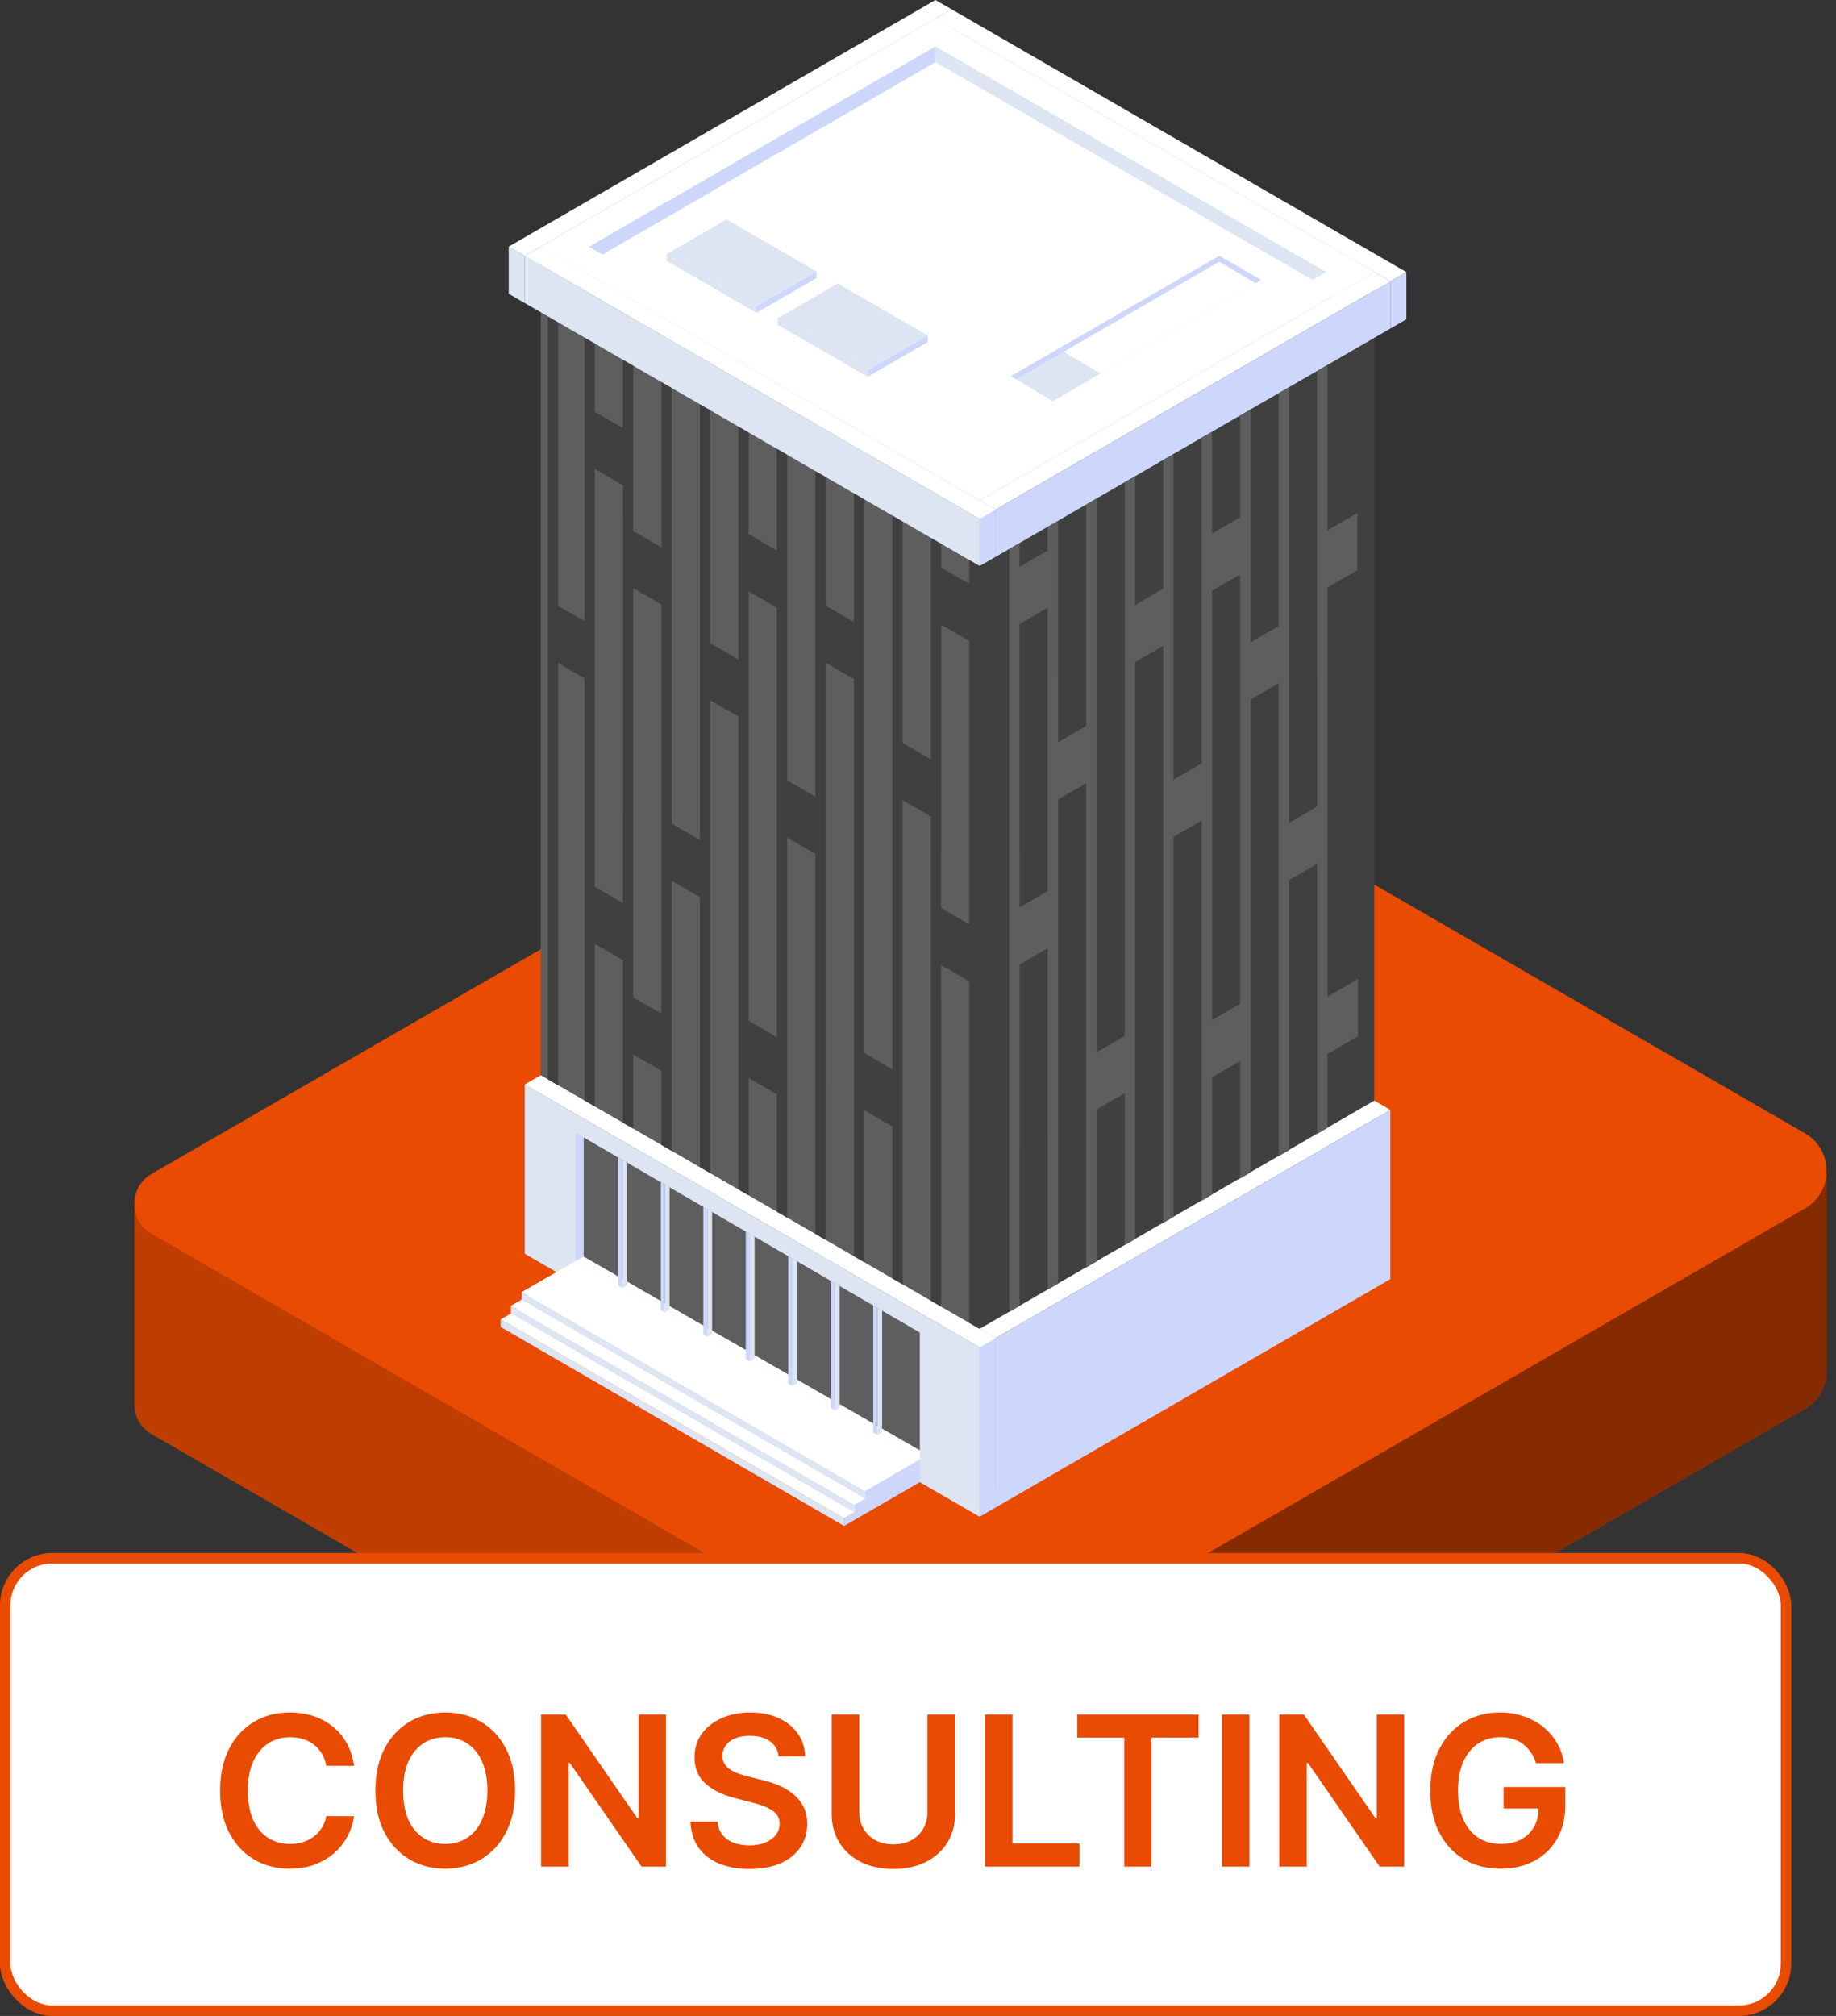 <svg width="123" height="135" viewBox="0 0 123 135" fill="none" xmlns="http://www.w3.org/2000/svg">
<rect x="0" y="0" width="123" height="135" fill="#333333" stroke="none"/>
<path d="M121.546 79.348C121.366 79.164 121.156 79 120.915 78.861L70.663 49.86C68.952 48.872 66.843 48.873 65.132 49.862L11.822 80.619H9V94.016C8.994 94.804 9.381 95.594 10.161 96.044L60.311 124.986C62.63 126.325 65.487 126.324 67.806 124.983L120.917 94.341C121.881 93.783 122.364 92.811 122.369 91.836H122.37V78.376L121.546 79.348Z" fill="#C03D00"/>
<path d="M120.92 80.924L67.809 111.567C67.43 111.785 67.036 111.965 66.633 112.112V125.528C67.036 125.381 67.43 125.201 67.809 124.982L120.92 94.339C121.884 93.782 122.367 92.81 122.372 91.835H122.373V78.404C122.373 79.384 121.889 80.363 120.92 80.924Z" fill="#862B00"/>
<path d="M120.916 75.887L70.665 46.887C68.953 45.899 66.844 45.899 65.133 46.889L10.161 78.606C8.613 79.5 8.613 81.734 10.162 82.628L60.312 111.57C62.631 112.909 65.489 112.907 67.807 111.567L120.918 80.924C122.856 79.804 122.855 77.006 120.916 75.887Z" fill="#E84B01"/>
<path d="M35.153 17.137L34.08 16.515V19.675L35.153 20.296V17.137Z" fill="#DDE5F2"/>
<path d="M62.668 0L34.08 16.517L35.153 17.139L63.742 0.621L62.668 0Z" fill="white"/>
<path d="M63.745 0.619L35.156 17.137V20.296L63.745 3.776V0.619Z" fill="#CDD7FC"/>
<path d="M93.147 18.844L94.219 18.222V21.381L93.147 22.001V18.844Z" fill="#CDD7FC"/>
<path d="M63.744 0.619L94.218 18.221L93.145 18.843L62.67 1.24L63.744 0.619Z" fill="white"/>
<path d="M62.67 1.241L93.145 18.844V22.001L62.67 4.396V1.241Z" fill="#DDE5F2"/>
<path d="M65.63 33.51V100.333L36.228 83.351V16.527L65.63 33.51Z" fill="#5E5E5E"/>
<path d="M65.627 33.51V100.333L92.068 85.049V18.225L65.627 33.51Z" fill="#404040"/>
<path d="M36.228 16.526L65.63 33.508L92.07 18.224L62.669 1.242L36.228 16.526Z" fill="white"/>
<path d="M65.629 31.642L39.458 16.525L62.67 3.108L88.841 18.224L65.629 31.642ZM62.669 1.242L36.228 16.526L65.63 33.508L92.07 18.224L62.669 1.242Z" fill="white"/>
<path d="M39.457 16.525L62.669 3.107V4.163L40.361 17.047L39.457 16.525Z" fill="#CDD7FC"/>
<path d="M88.841 18.223L62.67 3.107V4.162L87.937 18.745L88.841 18.223Z" fill="#DDE5F2"/>
<path d="M66.7 34.127L65.627 33.505V36.666L66.7 37.286V34.127Z" fill="#DDE5F2"/>
<path d="M92.068 18.225L65.627 33.509L66.7 34.13L93.141 18.846L92.068 18.225Z" fill="white"/>
<path d="M93.141 18.847L66.699 34.132L66.699 37.291L93.141 22.005V18.847Z" fill="#CDD7FC"/>
<path d="M65.627 34.748L66.7 34.127V37.287L65.627 37.907V34.748Z" fill="#CDD7FC"/>
<path d="M36.23 16.519L66.704 34.13L65.631 34.751L35.156 17.14L36.23 16.519Z" fill="white"/>
<path d="M35.156 17.137L65.631 34.748V37.907L35.156 20.294V17.137Z" fill="#DDE5F2"/>
<path d="M66.7 89.613L65.627 88.991V100.332L66.7 100.952V89.613Z" fill="#DDE5F2"/>
<path d="M92.068 73.702L65.627 88.991L66.7 89.612L93.141 74.323L92.068 73.702Z" fill="white"/>
<path d="M93.143 74.323L66.701 89.613L66.701 100.952L93.143 85.66V74.323Z" fill="#CDD7FC"/>
<path d="M65.627 90.235L66.7 89.614V100.954L65.627 101.574V90.235Z" fill="#CDD7FC"/>
<path d="M36.23 72.004L66.704 89.614L65.631 90.235L35.156 72.624L36.23 72.004Z" fill="white"/>
<path d="M35.156 72.624L65.631 90.235V101.574L35.156 83.961V72.624Z" fill="#DDE5F2"/>
<path d="M64.94 37.51L65.632 37.91L65.632 88.994L64.939 88.594L64.94 37.51Z" fill="#404040"/>
<path d="M62.358 36.02L63.05 36.42L63.049 87.504L62.357 87.103L62.358 36.02Z" fill="#404040"/>
<path d="M59.784 34.531L60.476 34.931L60.475 86.015L59.783 85.614L59.784 34.531Z" fill="#404040"/>
<path d="M57.206 33.041L57.898 33.441L57.897 84.524L57.205 84.124L57.206 33.041Z" fill="#404040"/>
<path d="M54.624 31.55L55.316 31.951L55.315 83.034L54.623 82.634L54.624 31.55Z" fill="#404040"/>
<path d="M52.045 30.06L52.738 30.46L52.737 81.544L52.045 81.143L52.045 30.06Z" fill="#404040"/>
<path d="M49.467 28.57L50.159 28.97L50.159 80.054L49.467 79.653L49.467 28.57Z" fill="#404040"/>
<path d="M46.889 27.079L47.581 27.479L47.581 78.562L46.889 78.162L46.889 27.079Z" fill="#404040"/>
<path d="M44.311 25.59L45.003 25.989L45.002 77.073L44.31 76.673L44.311 25.59Z" fill="#404040"/>
<path d="M41.733 24.1L42.425 24.5L42.424 75.584L41.732 75.183L41.733 24.1Z" fill="#404040"/>
<path d="M39.155 22.608L39.847 23.008L39.846 74.092L39.154 73.691L39.155 22.608Z" fill="#404040"/>
<path d="M36.702 21.198L37.394 21.598L37.393 72.682L36.701 72.281L36.702 21.198Z" fill="#404040"/>
<path d="M62.885 37.907L65.037 39.151L65.035 42.98L62.883 41.734L62.885 37.907Z" fill="#404040"/>
<path d="M62.885 60.714L65.037 61.958L65.035 65.786L62.883 64.54L62.885 60.714Z" fill="#404040"/>
<path d="M60.301 49.657L62.453 50.901L62.451 54.73L60.299 53.484L60.301 49.657Z" fill="#404040"/>
<path d="M52.621 52.192L54.773 53.436L54.771 57.265L52.619 56.019L52.621 52.192Z" fill="#404040"/>
<path d="M55.125 40.446L57.277 41.69L57.275 45.519L55.123 44.273L55.125 40.446Z" fill="#404040"/>
<path d="M57.726 70.422L59.878 71.666L59.877 75.495L57.725 74.249L57.726 70.422Z" fill="#404040"/>
<path d="M47.429 42.983L49.582 44.227L49.58 48.056L47.428 46.81L47.429 42.983Z" fill="#404040"/>
<path d="M42.269 66.701L44.421 67.945L44.42 71.773L42.268 70.528L42.269 66.701Z" fill="#404040"/>
<path d="M44.867 55.078L47.019 56.322L47.017 60.15L44.865 58.905L44.867 55.078Z" fill="#404040"/>
<path d="M49.99 35.678L52.142 36.922L52.14 40.751L49.988 39.505L49.99 35.678Z" fill="#404040"/>
<path d="M49.99 68.266L52.142 69.51L52.14 73.339L49.988 72.093L49.99 68.266Z" fill="#404040"/>
<path d="M42.304 35.495L44.457 36.739L44.455 40.567L42.303 39.321L42.304 35.495Z" fill="#404040"/>
<path d="M37.172 40.448L39.324 41.692L39.322 45.52L37.17 44.275L37.172 40.448Z" fill="#404040"/>
<path d="M39.748 59.326L41.9 60.57L41.898 64.398L39.746 63.153L39.748 59.326Z" fill="#404040"/>
<path d="M39.748 27.52L41.9 28.764L41.898 32.593L39.746 31.347L39.748 27.52Z" fill="#404040"/>
<path d="M68.303 36.372L67.611 36.772L67.612 87.856L68.304 87.455L68.303 36.372Z" fill="#5E5E5E"/>
<path d="M70.887 34.883L70.195 35.282L70.196 86.366L70.888 85.966L70.887 34.883Z" fill="#5E5E5E"/>
<path d="M73.465 33.393L72.773 33.793L72.774 84.877L73.466 84.476L73.465 33.393Z" fill="#5E5E5E"/>
<path d="M76.044 31.902L75.352 32.302L75.352 83.386L76.044 82.985L76.044 31.902Z" fill="#5E5E5E"/>
<path d="M78.616 30.414L77.924 30.814L77.924 81.897L78.616 81.497L78.616 30.414Z" fill="#5E5E5E"/>
<path d="M81.2 28.922L80.508 29.322L80.508 80.405L81.201 80.005L81.2 28.922Z" fill="#5E5E5E"/>
<path d="M83.774 27.433L83.082 27.833L83.083 78.917L83.775 78.516L83.774 27.433Z" fill="#5E5E5E"/>
<path d="M86.354 25.942L85.662 26.342L85.663 77.426L86.355 77.025L86.354 25.942Z" fill="#5E5E5E"/>
<path d="M88.928 24.453L88.236 24.853L88.237 75.936L88.929 75.536L88.928 24.453Z" fill="#5E5E5E"/>
<path d="M70.353 36.771L68.201 38.015L68.203 41.844L70.355 40.598L70.353 36.771Z" fill="#5E5E5E"/>
<path d="M70.353 59.578L68.201 60.822L68.203 64.65L70.355 63.405L70.353 59.578Z" fill="#5E5E5E"/>
<path d="M72.945 48.519L70.793 49.763L70.795 53.592L72.947 52.346L72.945 48.519Z" fill="#5E5E5E"/>
<path d="M80.621 51.056L78.469 52.3L78.471 56.129L80.623 54.883L80.621 51.056Z" fill="#5E5E5E"/>
<path d="M78.119 39.309L75.967 40.553L75.969 44.382L78.121 43.136L78.119 39.309Z" fill="#5E5E5E"/>
<path d="M75.513 69.286L73.361 70.53L73.363 74.358L75.515 73.113L75.513 69.286Z" fill="#5E5E5E"/>
<path d="M85.81 41.843L83.658 43.087L83.66 46.916L85.812 45.67L85.81 41.843Z" fill="#5E5E5E"/>
<path d="M90.976 65.563L88.824 66.807L88.826 70.636L90.978 69.39L90.976 65.563Z" fill="#5E5E5E"/>
<path d="M88.379 53.938L86.227 55.182L86.228 59.011L88.38 57.765L88.379 53.938Z" fill="#5E5E5E"/>
<path d="M83.25 34.541L81.098 35.785L81.099 39.614L83.251 38.368L83.25 34.541Z" fill="#5E5E5E"/>
<path d="M83.25 67.13L81.098 68.374L81.099 72.202L83.251 70.956L83.25 67.13Z" fill="#5E5E5E"/>
<path d="M90.933 34.358L88.781 35.602L88.783 39.431L90.935 38.185L90.933 34.358Z" fill="#5E5E5E"/>
<path d="M56.551 101.679V102.188L33.541 88.863V88.355L56.551 101.679Z" fill="#DDE5F2"/>
<path d="M33.541 88.355L56.551 101.679L61.624 98.748L38.566 85.459L33.541 88.355Z" fill="white"/>
<path d="M56.549 101.679V102.188L61.622 99.257V98.749L56.549 101.679Z" fill="#CDD7FC"/>
<path d="M57.239 100.77V101.278L34.228 87.954V87.446L57.239 100.77Z" fill="#DDE5F2"/>
<path d="M34.228 87.445L57.239 100.77L61.62 98.24L38.562 84.951L34.228 87.445Z" fill="white"/>
<path d="M57.24 100.77V101.278L61.622 98.749V98.241L57.24 100.77Z" fill="#CDD7FC"/>
<path d="M61.622 97.126L39.091 84.14L38.565 84.445L61.622 97.74V97.126Z" fill="white"/>
<path d="M39.092 84.139V76.165L61.623 89.238V97.124L39.092 84.139Z" fill="#5E5E5E"/>
<path d="M38.565 75.862V84.445L39.091 84.14V76.166L38.565 75.862Z" fill="#CDD7FC"/>
<path d="M41.693 77.664L42.01 77.848V86.066L41.693 86.249V77.664Z" fill="#DDE5F2"/>
<path d="M41.42 77.505L41.694 77.665V86.249L41.42 86.09V77.505Z" fill="#CDD7FC"/>
<path d="M44.541 79.319L44.858 79.502V87.708L44.541 87.892L44.541 79.319Z" fill="#DDE5F2"/>
<path d="M44.268 79.16L44.542 79.32L44.542 87.893L44.268 87.733V79.16Z" fill="#CDD7FC"/>
<path d="M47.389 80.97L47.705 81.154V89.349L47.389 89.532V80.97Z" fill="#DDE5F2"/>
<path d="M47.115 80.811L47.389 80.97V89.532L47.115 89.373V80.811Z" fill="#CDD7FC"/>
<path d="M50.236 82.622L50.553 82.806V90.99L50.236 91.173V82.622Z" fill="#DDE5F2"/>
<path d="M49.963 82.463L50.237 82.622L50.237 91.173L49.963 91.013V82.463Z" fill="#CDD7FC"/>
<path d="M53.082 84.277L53.399 84.46V92.633L53.082 92.816V84.277Z" fill="#DDE5F2"/>
<path d="M52.81 84.118L53.085 84.277L53.085 92.816L52.81 92.657V84.118Z" fill="#CDD7FC"/>
<path d="M55.932 85.928L56.248 86.112V94.274L55.932 94.457V85.928Z" fill="#DDE5F2"/>
<path d="M55.658 85.769L55.932 85.928L55.932 94.457L55.658 94.297V85.769Z" fill="#CDD7FC"/>
<path d="M58.779 87.581L59.096 87.765V95.916L58.779 96.1V87.581Z" fill="#DDE5F2"/>
<path d="M58.5 87.422L58.774 87.581V96.1L58.5 95.94V87.422Z" fill="#CDD7FC"/>
<path d="M57.961 99.851V100.359L34.951 87.035V86.527L57.961 99.851Z" fill="#DDE5F2"/>
<path d="M34.951 86.527L57.961 99.852L61.623 97.735L38.565 84.445L34.951 86.527Z" fill="white"/>
<path d="M57.961 99.851V100.359L61.623 98.242V97.734L57.961 99.851Z" fill="#CDD7FC"/>
<path d="M84.489 18.746L70.527 26.87L67.728 25.191L81.691 17.131L84.489 18.746Z" fill="#DDE5F2"/>
<path d="M81.691 17.131V17.529L68.08 25.402L67.728 25.191L81.691 17.131Z" fill="#CDD7FC"/>
<path d="M81.69 17.528L84.124 18.957L73.724 25.009L71.248 23.568L81.69 17.528Z" fill="white"/>
<path d="M73.725 25.011L73.345 25.232L71.25 24.013V23.57L73.725 25.011Z" fill="#DDE5F2"/>
<path d="M81.688 17.13V17.528L84.121 18.958L84.486 18.746L81.688 17.13Z" fill="#CDD7FC"/>
<path d="M50.68 20.495V20.946L54.695 18.625V18.174L50.68 20.495Z" fill="#CDD7FC"/>
<path d="M44.656 17.018L50.68 20.495L54.696 18.174L48.672 14.697L44.656 17.018Z" fill="#DDE5F2"/>
<path d="M50.68 20.495V20.946L44.656 17.469V17.017L50.68 20.495Z" fill="#DDE5F2"/>
<path d="M58.131 24.781V25.232L62.147 22.912V22.46L58.131 24.781Z" fill="#CDD7FC"/>
<path d="M52.107 21.304L58.131 24.781L62.147 22.46L56.123 18.983L52.107 21.304Z" fill="#DDE5F2"/>
<path d="M58.131 24.781V25.232L52.107 21.755V21.304L58.131 24.781Z" fill="#DDE5F2"/>
<rect x="0.35" y="104.35" width="119.3" height="30.3" rx="3.15" fill="white"/>
<path d="M23.72 118.254H21.86C21.807 117.949 21.709 117.679 21.567 117.443C21.424 117.205 21.247 117.002 21.035 116.837C20.823 116.671 20.581 116.547 20.309 116.464C20.041 116.378 19.75 116.335 19.439 116.335C18.885 116.335 18.395 116.474 17.967 116.752C17.54 117.027 17.205 117.432 16.963 117.965C16.721 118.496 16.6 119.143 16.6 119.909C16.6 120.688 16.721 121.344 16.963 121.878C17.208 122.408 17.543 122.809 17.967 123.081C18.395 123.349 18.884 123.484 19.434 123.484C19.739 123.484 20.024 123.444 20.289 123.364C20.558 123.281 20.798 123.161 21.01 123.001C21.225 122.842 21.406 122.647 21.552 122.415C21.701 122.183 21.804 121.918 21.86 121.619L23.72 121.629C23.65 122.113 23.499 122.567 23.267 122.991C23.038 123.416 22.738 123.79 22.367 124.115C21.996 124.437 21.562 124.688 21.065 124.871C20.567 125.05 20.016 125.139 19.409 125.139C18.514 125.139 17.715 124.932 17.013 124.518C16.31 124.103 15.757 123.505 15.352 122.723C14.948 121.941 14.746 121.003 14.746 119.909C14.746 118.812 14.95 117.874 15.357 117.095C15.765 116.313 16.32 115.715 17.023 115.3C17.725 114.886 18.521 114.679 19.409 114.679C19.976 114.679 20.503 114.759 20.99 114.918C21.477 115.077 21.912 115.31 22.293 115.619C22.674 115.924 22.987 116.298 23.232 116.742C23.481 117.183 23.643 117.687 23.72 118.254ZM34.507 119.909C34.507 121.006 34.301 121.946 33.89 122.728C33.482 123.507 32.926 124.103 32.22 124.518C31.517 124.932 30.72 125.139 29.828 125.139C28.937 125.139 28.138 124.932 27.432 124.518C26.729 124.1 26.172 123.502 25.762 122.723C25.354 121.941 25.15 121.003 25.15 119.909C25.15 118.812 25.354 117.874 25.762 117.095C26.172 116.313 26.729 115.715 27.432 115.3C28.138 114.886 28.937 114.679 29.828 114.679C30.72 114.679 31.517 114.886 32.22 115.3C32.926 115.715 33.482 116.313 33.89 117.095C34.301 117.874 34.507 118.812 34.507 119.909ZM32.652 119.909C32.652 119.137 32.531 118.486 32.289 117.955C32.051 117.422 31.719 117.019 31.295 116.747C30.871 116.472 30.382 116.335 29.828 116.335C29.275 116.335 28.786 116.472 28.362 116.747C27.937 117.019 27.604 117.422 27.362 117.955C27.124 118.486 27.004 119.137 27.004 119.909C27.004 120.681 27.124 121.334 27.362 121.868C27.604 122.398 27.937 122.801 28.362 123.076C28.786 123.348 29.275 123.484 29.828 123.484C30.382 123.484 30.871 123.348 31.295 123.076C31.719 122.801 32.051 122.398 32.289 121.868C32.531 121.334 32.652 120.681 32.652 119.909ZM44.617 114.818V125H42.977L38.179 118.065H38.095V125H36.25V114.818H37.901L42.694 121.759H42.783V114.818H44.617ZM52.161 117.617C52.114 117.183 51.919 116.845 51.574 116.603C51.233 116.361 50.788 116.24 50.242 116.24C49.857 116.24 49.527 116.298 49.252 116.414C48.977 116.53 48.767 116.687 48.621 116.886C48.475 117.085 48.401 117.312 48.397 117.567C48.397 117.78 48.445 117.964 48.541 118.119C48.641 118.275 48.775 118.408 48.944 118.517C49.113 118.623 49.3 118.713 49.506 118.786C49.711 118.858 49.919 118.92 50.127 118.969L51.082 119.208C51.466 119.298 51.836 119.419 52.191 119.571C52.548 119.723 52.868 119.916 53.15 120.148C53.435 120.38 53.66 120.66 53.826 120.988C53.992 121.316 54.075 121.701 54.075 122.141C54.075 122.738 53.922 123.263 53.617 123.717C53.312 124.168 52.872 124.521 52.295 124.776C51.721 125.028 51.027 125.154 50.212 125.154C49.42 125.154 48.732 125.031 48.149 124.786C47.569 124.541 47.114 124.183 46.786 123.712C46.462 123.242 46.286 122.668 46.259 121.992H48.074C48.101 122.347 48.21 122.642 48.402 122.877C48.594 123.112 48.845 123.288 49.153 123.404C49.464 123.52 49.812 123.578 50.197 123.578C50.598 123.578 50.949 123.518 51.251 123.399C51.556 123.277 51.794 123.107 51.967 122.892C52.139 122.673 52.227 122.418 52.23 122.126C52.227 121.861 52.149 121.643 51.997 121.47C51.844 121.295 51.63 121.149 51.355 121.033C51.084 120.913 50.765 120.807 50.401 120.714L49.242 120.416C48.404 120.201 47.741 119.874 47.254 119.437C46.77 118.996 46.528 118.411 46.528 117.682C46.528 117.082 46.69 116.557 47.015 116.106C47.343 115.655 47.789 115.305 48.352 115.057C48.916 114.805 49.554 114.679 50.267 114.679C50.989 114.679 51.622 114.805 52.166 115.057C52.712 115.305 53.142 115.652 53.453 116.096C53.765 116.537 53.926 117.044 53.935 117.617H52.161ZM62.137 114.818H63.982V121.47C63.982 122.199 63.809 122.841 63.465 123.394C63.123 123.948 62.643 124.38 62.023 124.692C61.403 125 60.679 125.154 59.85 125.154C59.019 125.154 58.293 125 57.673 124.692C57.053 124.38 56.573 123.948 56.231 123.394C55.89 122.841 55.719 122.199 55.719 121.47V114.818H57.564V121.316C57.564 121.74 57.656 122.118 57.842 122.45C58.031 122.781 58.296 123.041 58.637 123.23C58.979 123.416 59.383 123.509 59.85 123.509C60.318 123.509 60.722 123.416 61.064 123.23C61.408 123.041 61.673 122.781 61.859 122.45C62.045 122.118 62.137 121.74 62.137 121.316V114.818ZM65.987 125V114.818H67.831V123.454H72.316V125H65.987ZM72.17 116.364V114.818H80.294V116.364H77.147V125H75.317V116.364H72.17ZM83.704 114.818V125H81.86V114.818H83.704ZM94.069 114.818V125H92.428L87.63 118.065H87.546V125H85.701V114.818H87.352L92.145 121.759H92.234V114.818H94.069ZM102.9 118.07C102.817 117.801 102.702 117.561 102.556 117.349C102.414 117.133 102.242 116.949 102.039 116.797C101.841 116.644 101.612 116.53 101.353 116.454C101.095 116.374 100.813 116.335 100.508 116.335C99.961 116.335 99.474 116.472 99.046 116.747C98.619 117.022 98.283 117.427 98.037 117.96C97.795 118.491 97.674 119.137 97.674 119.899C97.674 120.668 97.795 121.319 98.037 121.853C98.279 122.387 98.616 122.793 99.046 123.071C99.477 123.346 99.978 123.484 100.548 123.484C101.065 123.484 101.512 123.384 101.89 123.185C102.271 122.987 102.565 122.705 102.77 122.34C102.976 121.972 103.078 121.541 103.078 121.048L103.496 121.112H100.732V119.67H104.863V120.893C104.863 121.765 104.678 122.519 104.306 123.156C103.935 123.792 103.425 124.282 102.775 124.627C102.126 124.969 101.38 125.139 100.538 125.139C99.6 125.139 98.776 124.929 98.067 124.508C97.361 124.084 96.809 123.482 96.412 122.703C96.017 121.921 95.82 120.993 95.82 119.919C95.82 119.097 95.936 118.363 96.168 117.717C96.403 117.07 96.731 116.522 97.152 116.071C97.573 115.617 98.067 115.272 98.634 115.037C99.201 114.798 99.817 114.679 100.483 114.679C101.047 114.679 101.572 114.762 102.059 114.928C102.547 115.09 102.979 115.322 103.357 115.624C103.738 115.925 104.051 116.283 104.297 116.697C104.542 117.112 104.703 117.569 104.779 118.07H102.9Z" fill="#E84B01"/>
<rect x="0.35" y="104.35" width="119.3" height="30.3" rx="3.15" stroke="#E84B01" stroke-width="0.7"/>
</svg>
